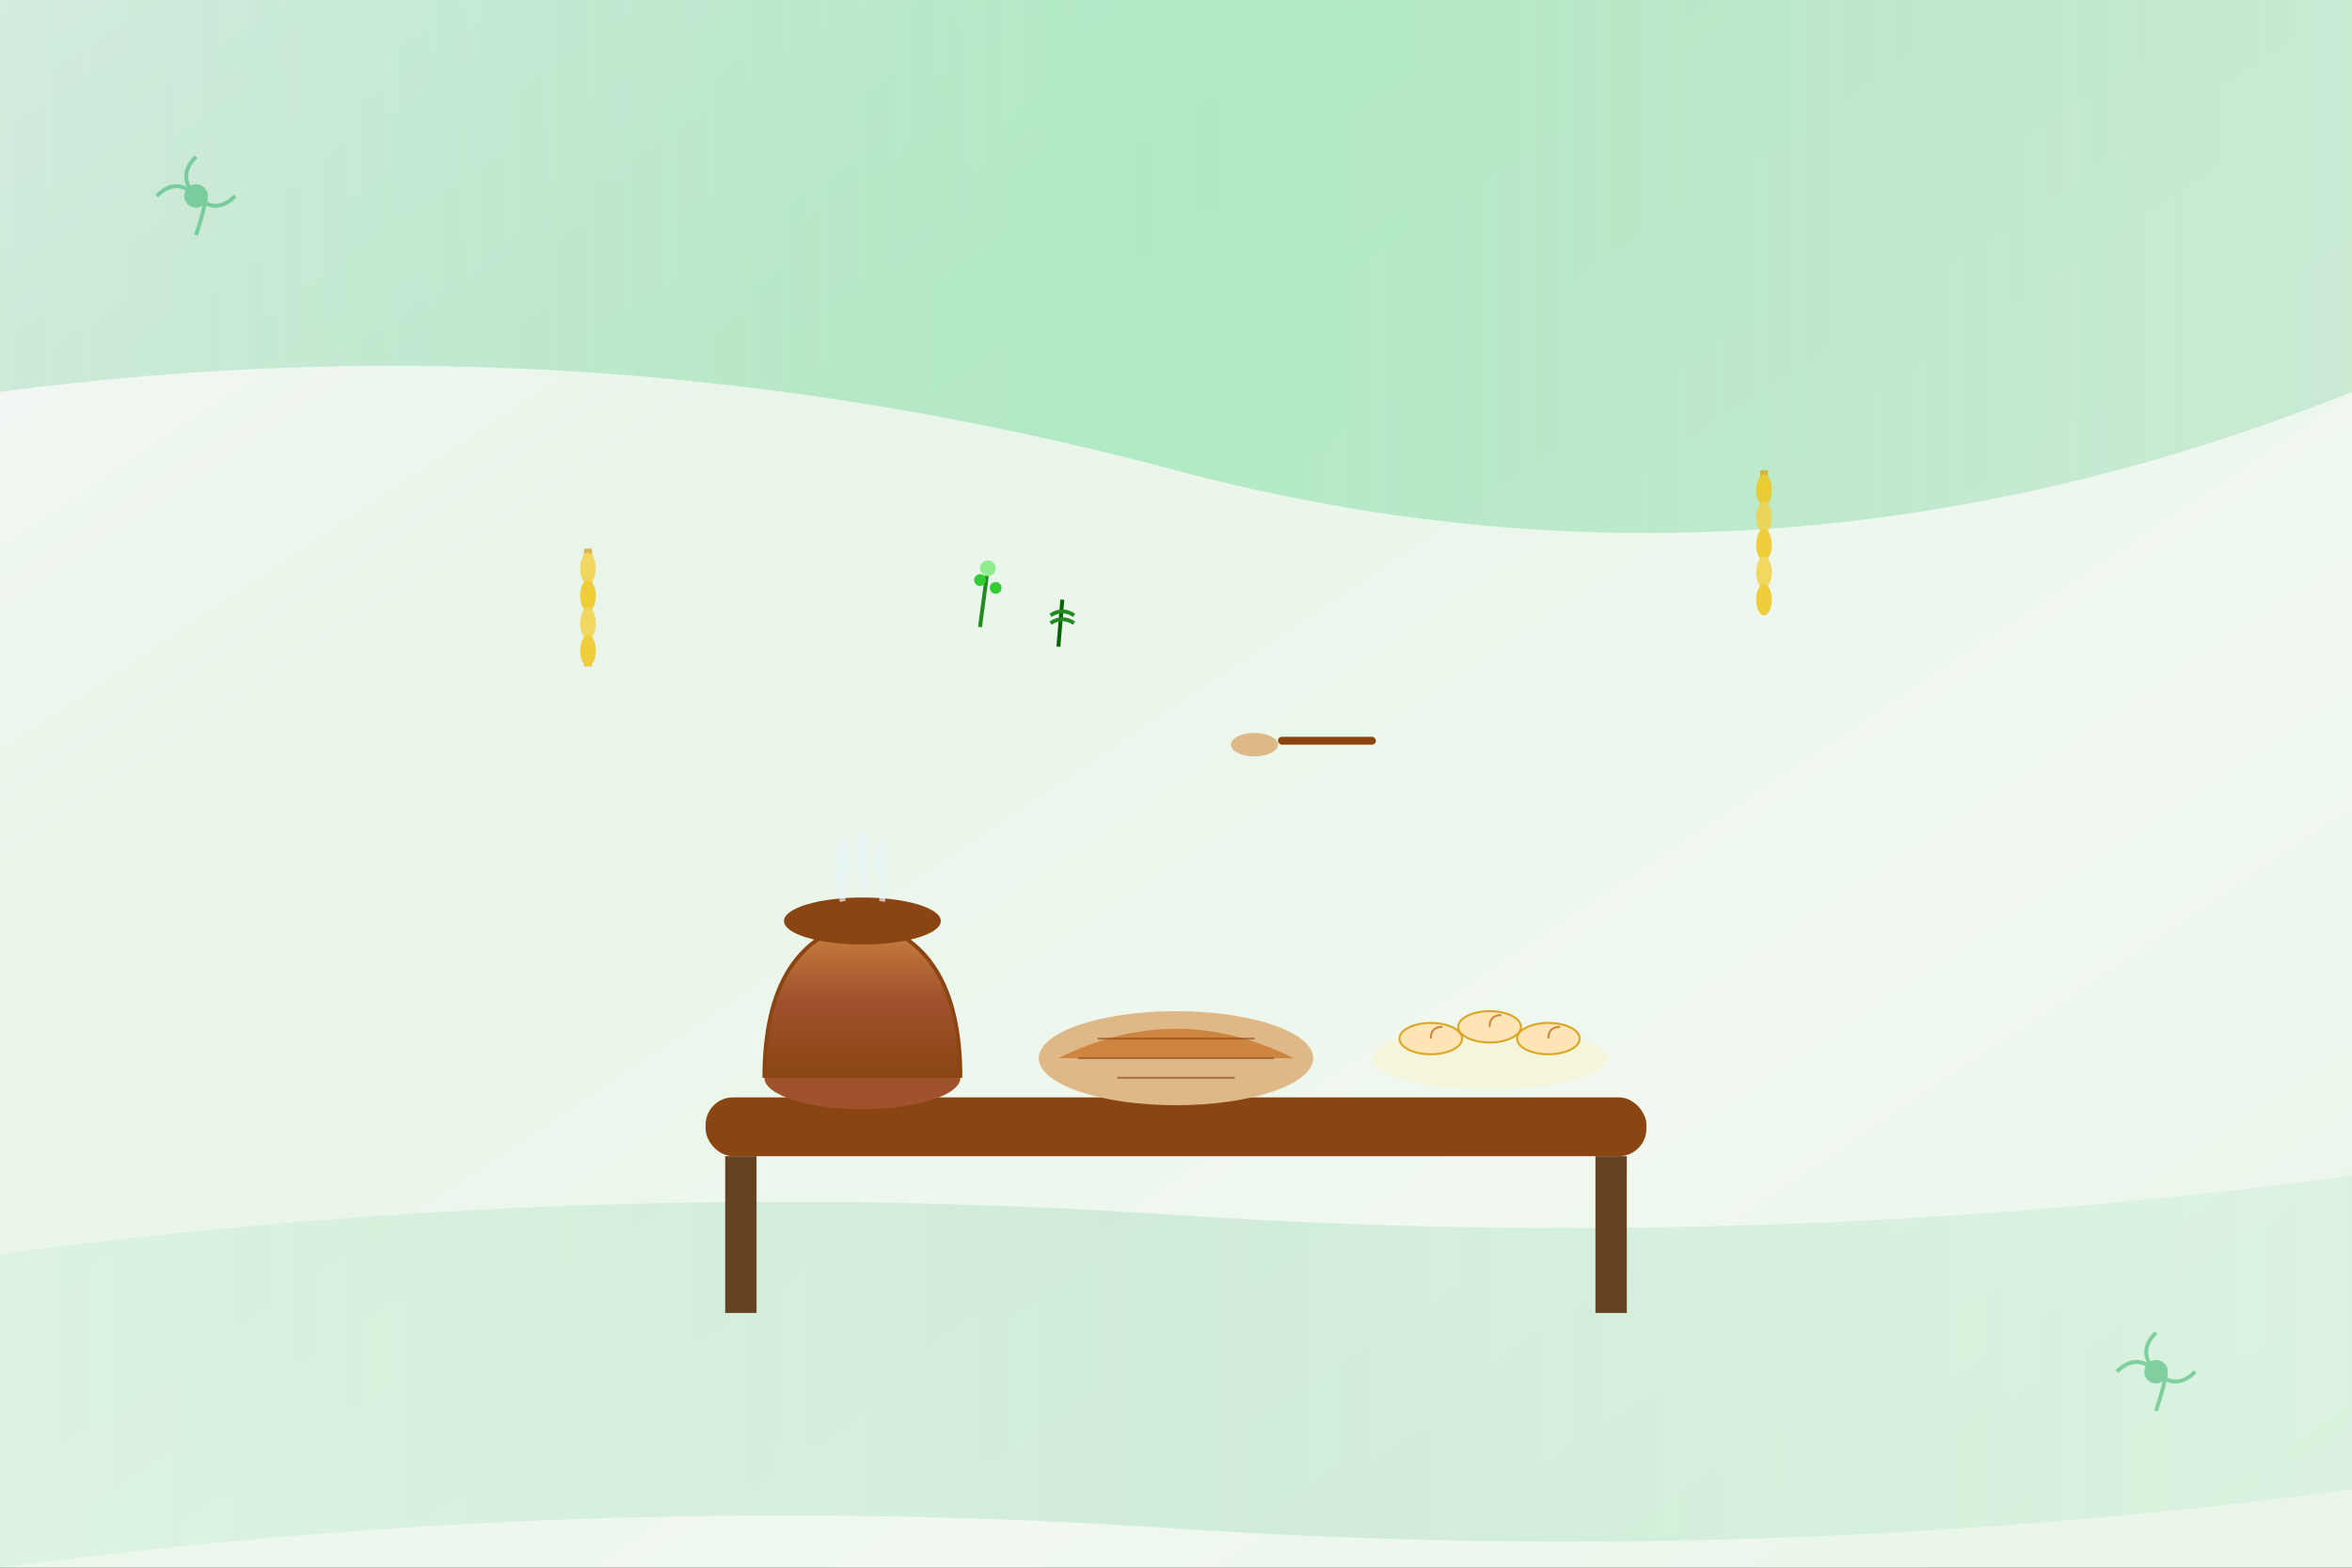 <svg width="600" height="400" viewBox="0 0 600 400" fill="none" xmlns="http://www.w3.org/2000/svg">
  <rect x="0" y="0" width="600" height="400" fill="#333333" stroke="none"/>
  <!-- Background with organic gradients -->
  <rect width="600" height="400" fill="url(#heroBackground)"/>
  
  <!-- Decorative organic shapes -->
  <path d="M0 100 Q150 80 300 120 T600 100 L600 0 L0 0 Z" fill="url(#topWave)" opacity="0.6"/>
  <path d="M0 400 Q150 380 300 390 T600 380 L600 300 Q450 320 300 310 T0 320 Z" fill="url(#bottomWave)" opacity="0.4"/>
  
  <!-- Traditional Polish kitchen scene -->
  <g transform="translate(300, 200)">
    <!-- Traditional wooden table -->
    <rect x="-120" y="80" width="240" height="15" rx="7" fill="#8b4513"/>
    <rect x="-115" y="95" width="8" height="40" fill="#654321"/>
    <rect x="107" y="95" width="8" height="40" fill="#654321"/>
    
    <!-- Traditional clay pot -->
    <ellipse cx="-80" cy="75" rx="25" ry="8" fill="#a0522d"/>
    <path d="M-105 75 Q-105 40 -80 35 Q-55 40 -55 75" fill="url(#potGradient)" stroke="#8b4513" stroke-width="1"/>
    <ellipse cx="-80" cy="35" rx="20" ry="6" fill="#8b4513"/>
    
    <!-- Steam from pot -->
    <path d="M-85 30 Q-87 20 -85 15 Q-83 20 -85 25" stroke="#e8f4f8" stroke-width="1.5" fill="none" opacity="0.7"/>
    <path d="M-80 28 Q-78 18 -80 13 Q-82 18 -80 23" stroke="#e8f4f8" stroke-width="1.5" fill="none" opacity="0.7"/>
    <path d="M-75 30 Q-73 20 -75 15 Q-77 20 -75 25" stroke="#e8f4f8" stroke-width="1.5" fill="none" opacity="0.7"/>
    
    <!-- Traditional bread loaf -->
    <ellipse cx="0" cy="70" rx="35" ry="12" fill="#deb887"/>
    <path d="M-30 70 Q0 55 30 70" fill="#cd853f"/>
    <g stroke="#8b4513" stroke-width="0.5" opacity="0.6">
      <path d="M-20 65 L20 65"/>
      <path d="M-25 70 L25 70"/>
      <path d="M-15 75 L15 75"/>
    </g>
    
    <!-- Traditional pierogi on plate -->
    <ellipse cx="80" cy="70" rx="30" ry="8" fill="#f5f5dc"/>
    <ellipse cx="65" cy="65" rx="8" ry="4" fill="#ffe4b5" stroke="#daa520" stroke-width="0.5"/>
    <ellipse cx="80" cy="62" rx="8" ry="4" fill="#ffe4b5" stroke="#daa520" stroke-width="0.5"/>
    <ellipse cx="95" cy="65" rx="8" ry="4" fill="#ffe4b5" stroke="#daa520" stroke-width="0.5"/>
    <path d="M65 65 Q65 62 68 62" stroke="#cd853f" stroke-width="0.5" fill="none"/>
    <path d="M80 62 Q80 59 83 59" stroke="#cd853f" stroke-width="0.5" fill="none"/>
    <path d="M95 65 Q95 62 98 62" stroke="#cd853f" stroke-width="0.5" fill="none"/>
    
    <!-- Traditional herbs -->
    <g transform="translate(-50, -40)">
      <path d="M0 0 L2 -15" stroke="#228b22" stroke-width="1"/>
      <circle cx="2" cy="-15" r="2" fill="#90ee90"/>
      <circle cx="0" cy="-12" r="1.5" fill="#32cd32"/>
      <circle cx="4" cy="-10" r="1.5" fill="#32cd32"/>
    </g>
    
    <g transform="translate(-30, -35)">
      <path d="M0 0 L1 -12" stroke="#006400" stroke-width="1"/>
      <path d="M-2 -8 Q1 -10 4 -8" stroke="#228b22" stroke-width="1" fill="none"/>
      <path d="M-2 -6 Q1 -8 4 -6" stroke="#228b22" stroke-width="1" fill="none"/>
    </g>
    
    <!-- Traditional wooden spoon -->
    <ellipse cx="20" cy="-10" rx="6" ry="3" fill="#deb887"/>
    <rect x="26" y="-12" width="25" height="2" rx="1" fill="#8b4513"/>
    
    <!-- Decorative grain motifs -->
    <g transform="translate(-150, -60)" opacity="0.8">
      <path d="M0 0 L0 30" stroke="#daa520" stroke-width="2"/>
      <ellipse cx="0" cy="5" rx="2" ry="4" fill="#f4d03f"/>
      <ellipse cx="0" cy="12" rx="2" ry="4" fill="#f1c40f"/>
      <ellipse cx="0" cy="19" rx="2" ry="4" fill="#f4d03f"/>
      <ellipse cx="0" cy="26" rx="2" ry="4" fill="#f1c40f"/>
    </g>
    
    <g transform="translate(150, -80)" opacity="0.8">
      <path d="M0 0 L0 35" stroke="#daa520" stroke-width="2"/>
      <ellipse cx="0" cy="5" rx="2" ry="4" fill="#f1c40f"/>
      <ellipse cx="0" cy="12" rx="2" ry="4" fill="#f4d03f"/>
      <ellipse cx="0" cy="19" rx="2" ry="4" fill="#f1c40f"/>
      <ellipse cx="0" cy="26" rx="2" ry="4" fill="#f4d03f"/>
      <ellipse cx="0" cy="33" rx="2" ry="4" fill="#f1c40f"/>
    </g>
  </g>
  
  <!-- Decorative corner elements -->
  <g transform="translate(50, 50)" opacity="0.5">
    <circle cx="0" cy="0" r="3" fill="#27ae60"/>
    <path d="M-10 0 Q-5 -5 0 0 Q5 5 10 0" stroke="#27ae60" stroke-width="1" fill="none"/>
    <path d="M0 -10 Q-5 -5 0 0 Q5 -5 0 10" stroke="#27ae60" stroke-width="1" fill="none"/>
  </g>
  
  <g transform="translate(550, 350)" opacity="0.5">
    <circle cx="0" cy="0" r="3" fill="#27ae60"/>
    <path d="M-10 0 Q-5 -5 0 0 Q5 5 10 0" stroke="#27ae60" stroke-width="1" fill="none"/>
    <path d="M0 -10 Q-5 -5 0 0 Q5 -5 0 10" stroke="#27ae60" stroke-width="1" fill="none"/>
  </g>
  
  <!-- Gradient definitions -->
  <defs>
    <linearGradient id="heroBackground" x1="0%" y1="0%" x2="100%" y2="100%">
      <stop offset="0%" style="stop-color:#f8f9fa;stop-opacity:1" />
      <stop offset="30%" style="stop-color:#e8f5e8;stop-opacity:1" />
      <stop offset="70%" style="stop-color:#f0f8f0;stop-opacity:1" />
      <stop offset="100%" style="stop-color:#e8f5e8;stop-opacity:1" />
    </linearGradient>
    
    <linearGradient id="topWave" x1="0%" y1="0%" x2="100%" y2="0%">
      <stop offset="0%" style="stop-color:#27ae60;stop-opacity:0.3" />
      <stop offset="50%" style="stop-color:#2ecc71;stop-opacity:0.5" />
      <stop offset="100%" style="stop-color:#27ae60;stop-opacity:0.3" />
    </linearGradient>
    
    <linearGradient id="bottomWave" x1="0%" y1="0%" x2="100%" y2="0%">
      <stop offset="0%" style="stop-color:#2ecc71;stop-opacity:0.2" />
      <stop offset="50%" style="stop-color:#27ae60;stop-opacity:0.4" />
      <stop offset="100%" style="stop-color:#2ecc71;stop-opacity:0.2" />
    </linearGradient>
    
    <linearGradient id="potGradient" x1="0%" y1="0%" x2="0%" y2="100%">
      <stop offset="0%" style="stop-color:#cd853f;stop-opacity:1" />
      <stop offset="50%" style="stop-color:#a0522d;stop-opacity:1" />
      <stop offset="100%" style="stop-color:#8b4513;stop-opacity:1" />
    </linearGradient>
  </defs>
</svg>
